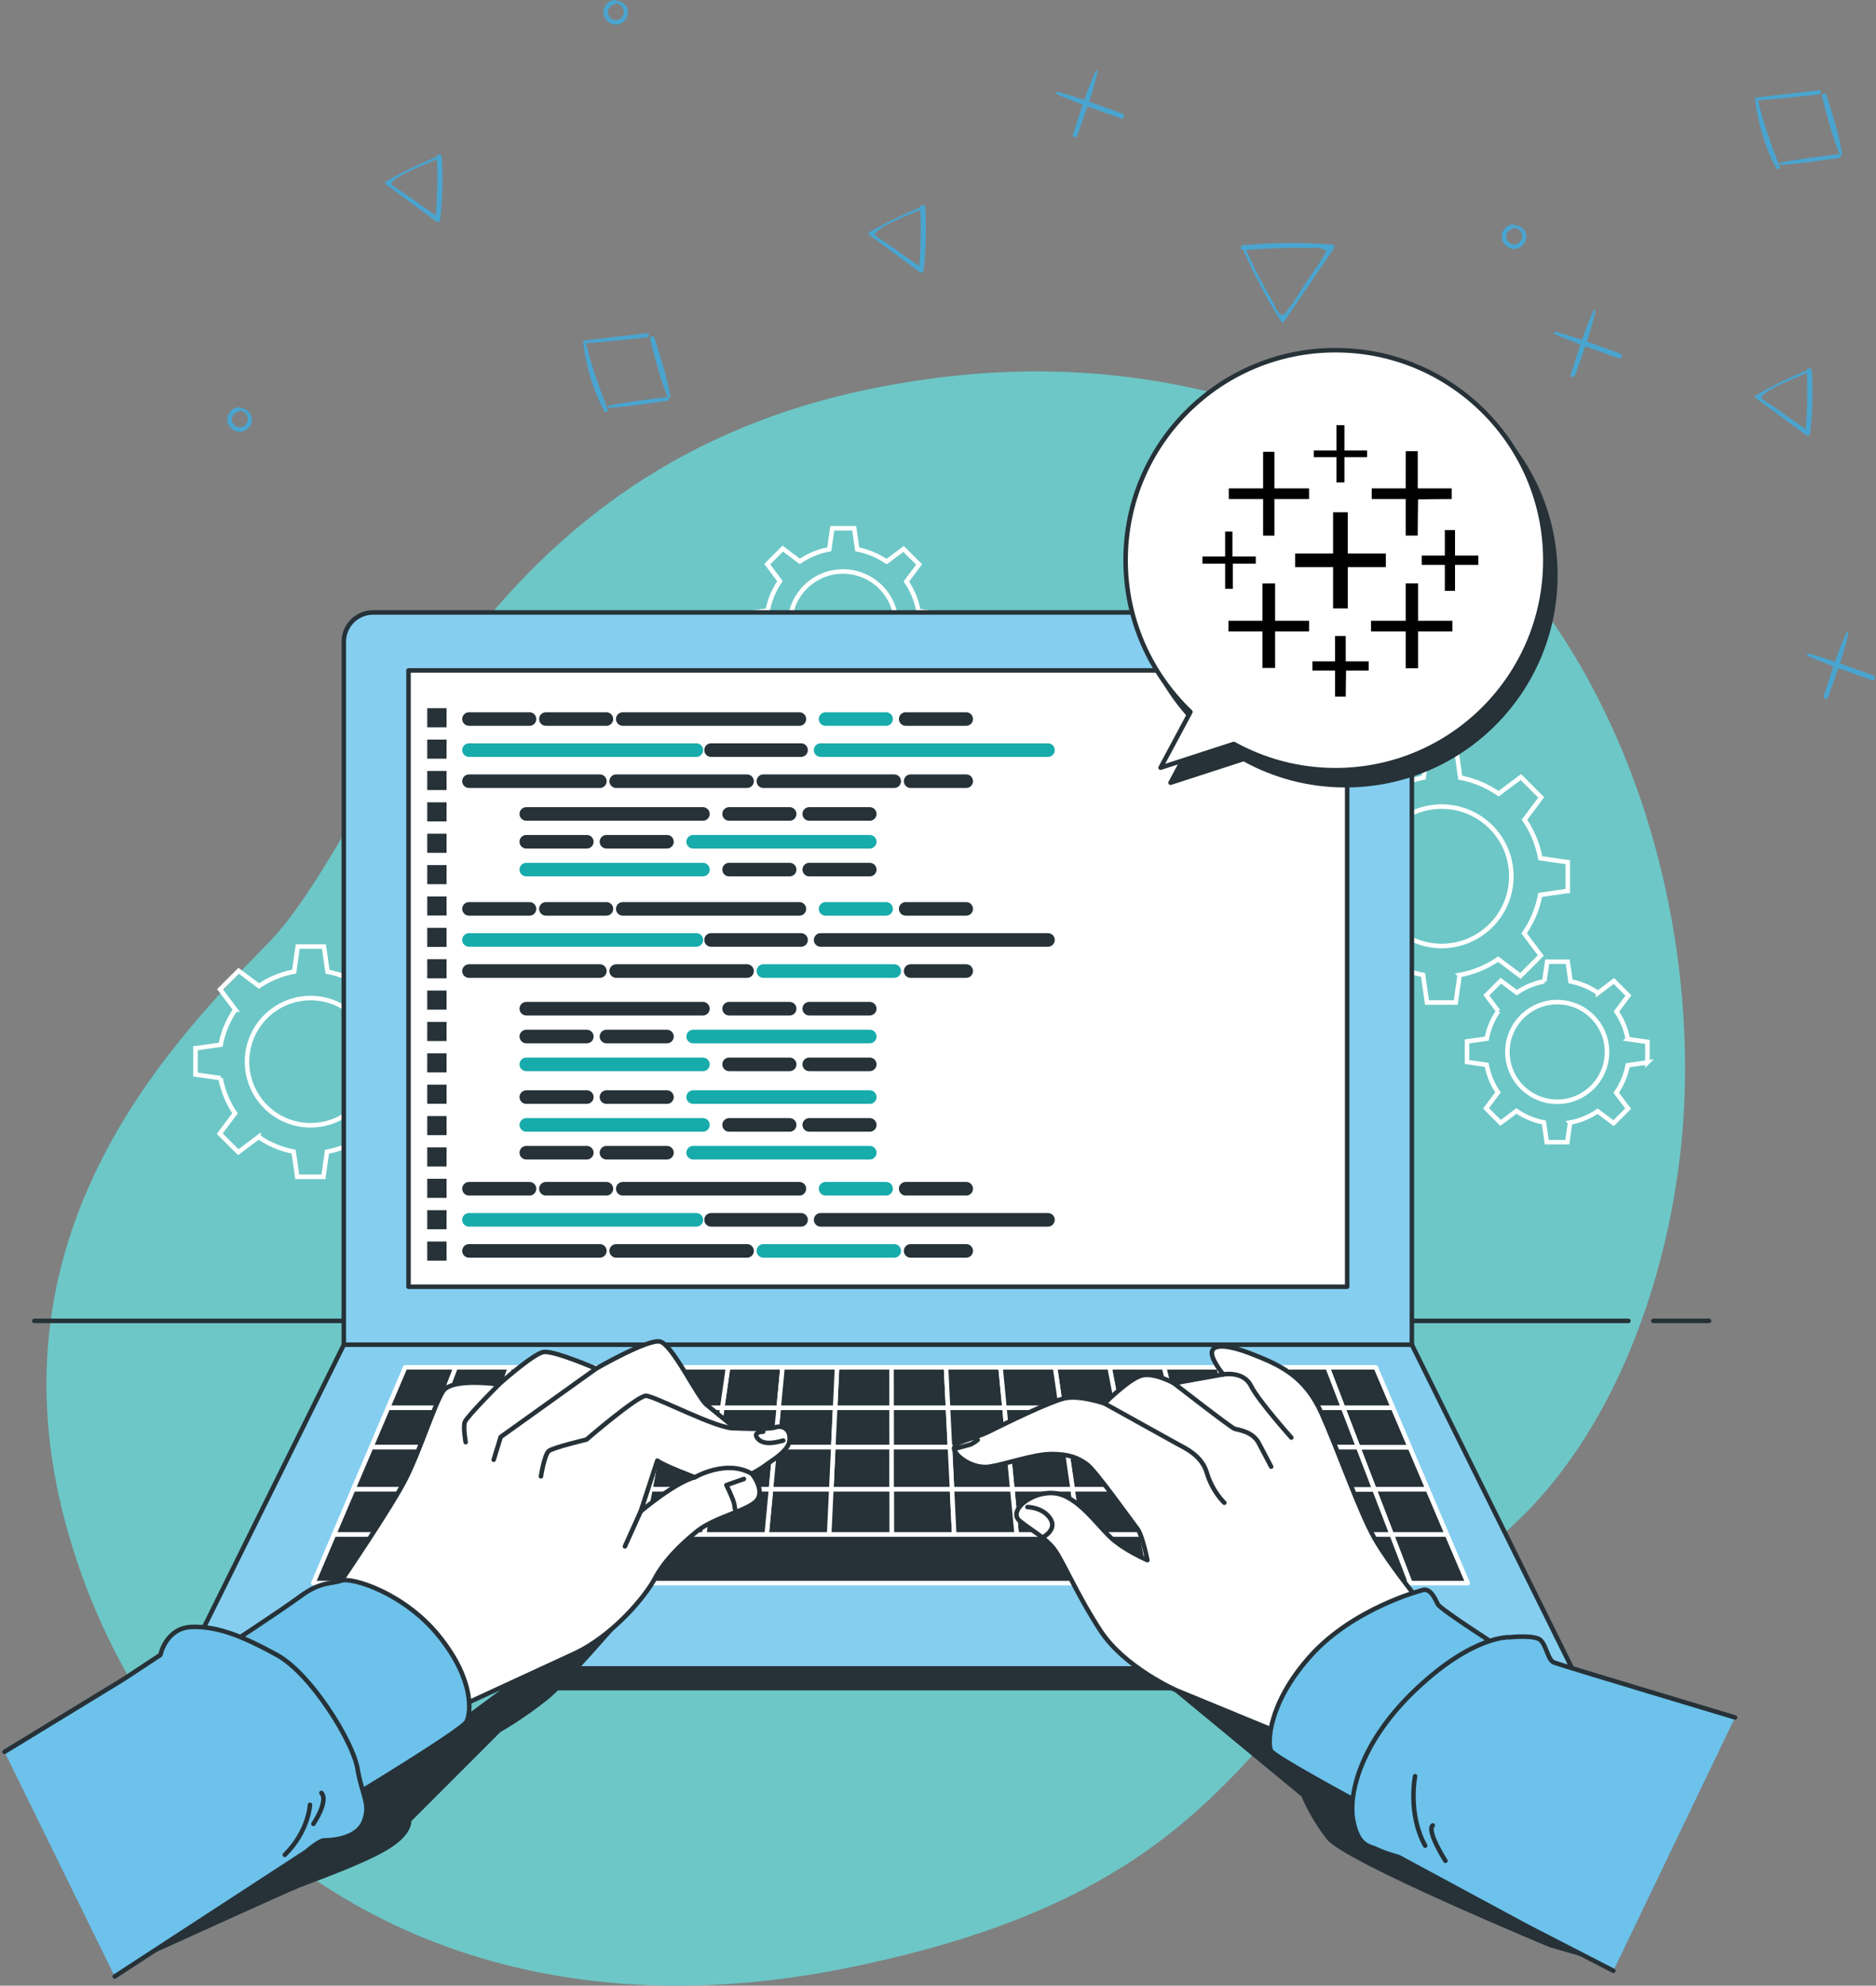 <svg xmlns="http://www.w3.org/2000/svg" xmlns:xlink="http://www.w3.org/1999/xlink" xmlns:v="https://vecta.io/nano" width="415" height="439" fill="none"><rect width="100%" height="100%" fill="#808080" stroke="none"/><style><![CDATA[.B{stroke-linejoin:round}.C{stroke-linecap:round}.D{stroke-width:3}.E{stroke:#263238}.F{stroke:#18abab}.G{fill:#263238}.H{fill:#6cc2eb}]]></style><g fill="#49a5d0"><path d="M400.394 81.624c-4.138 1.644-8.099 3.531-11.962 5.771-.264.154-.209.474 0 .64l11.223 8.232c.353.265.728-.11.772-.441.552-4.612.618-9.258.375-13.893-.033-.717-1.169-.728-1.125 0 .254 4.646.099 9.258-.276 13.893l.772-.441-5.252-3.674-2.615-1.854c-.243-.177-2.583-1.578-2.627-1.843-.264-1.622 9.446-5.275 10.847-5.848.331-.132.188-.662-.143-.53l.011-.011zM204.285 45.561c-4.138 1.644-8.1 3.531-11.962 5.771-.265.154-.21.474 0 .64l11.222 8.232c.353.265.729-.11.773-.441.551-4.612.618-9.258.375-13.893-.033-.717-1.17-.728-1.126 0 .254 4.646.1 9.258-.276 13.893l.773-.441-5.253-3.674-2.615-1.854c-.243-.177-2.582-1.578-2.626-1.843-.265-1.622 9.446-5.275 10.847-5.848.331-.132.188-.662-.143-.53l.011-.011zM97.339 34.375c-4.138 1.644-8.099 3.531-11.962 5.771-.265.154-.21.474 0 .64L96.6 49.018c.353.265.728-.11.772-.441.552-4.613.618-9.258.375-13.893-.033-.717-1.17-.728-1.126 0 .254 4.646.099 9.258-.276 13.893l.772-.441-5.252-3.675-2.615-1.854c-.243-.177-2.582-1.578-2.626-1.843-.265-1.622 9.446-5.275 10.847-5.848.331-.132.188-.662-.143-.53l.011-.011zm177.383 20.203c2.505 5.738 5.363 11.233 8.684 16.53.155.243.486.232.64 0l11.09-16.254c.243-.342-.088-.739-.441-.772-6.555-.541-13.109-.452-19.653.11-.717.066-.728 1.192 0 1.126 4.524-.397 9.06-.574 13.606-.474.739.022 3.034-.232 3.785.143 1.258.629 1.225-.022.187 1.887s-2.538 3.807-3.774 5.661-2.35 3.972-3.773 5.661c-.607.717-.663 1.523-1.788 1.324-.541-.099-1.611-2.637-1.865-3.079-2.306-3.928-4.37-7.989-6.201-12.16-.144-.331-.618-.044-.475.276l-.022.022zm60.305-4.271c.872.188 1.677.916 1.71 1.854s-.772 1.876-1.743 1.898c-.872.022-1.733-.75-1.799-1.622-.077-1.015.75-1.688 1.633-1.953.475-.143.409-.905-.121-.883-1.435.066-2.571 1.401-2.505 2.836s1.39 2.615 2.792 2.593 2.582-1.203 2.648-2.56c.066-1.468-1.125-2.626-2.549-2.693-.298-.011-.375.464-.077.53h.011zM136.304.707c.872.188 1.677.916 1.711 1.854s-.773 1.876-1.744 1.898c-.872.022-1.732-.75-1.799-1.622-.077-1.015.751-1.688 1.634-1.953.474-.143.408-.905-.122-.883-1.434.066-2.571 1.401-2.505 2.836s1.391 2.615 2.792 2.593 2.582-1.203 2.648-2.56c.067-1.468-1.125-2.626-2.549-2.692-.298-.011-.375.463-.077.53h.011zM53.113 90.739c.872.188 1.677.916 1.71 1.854s-.772 1.876-1.743 1.898c-.872.022-1.733-.75-1.799-1.622-.077-1.015.75-1.688 1.633-1.953.474-.143.408-.905-.121-.883-1.434.066-2.571 1.401-2.505 2.836s1.39 2.615 2.792 2.593 2.582-1.203 2.648-2.56c.066-1.468-1.126-2.626-2.549-2.693-.298-.011-.375.464-.077.53h.011zm355.38 49.083c-2.085 4.491-3.531 9.423-5.054 14.124-.187.596.718.828.927.254 1.634-4.635 3.476-9.402 4.536-14.202.055-.232-.298-.408-.409-.176z"></path><path d="M399.912 145.02c4.601 2.03 9.423 3.674 14.168 5.341.662.231.938-.806.287-1.049-4.69-1.71-9.424-3.487-14.235-4.822-.309-.088-.54.397-.22.53zm-47.387-76.352c-2.086 4.491-3.531 9.424-5.054 14.124-.188.596.717.828.927.254 1.633-4.635 3.476-9.401 4.535-14.202.055-.232-.298-.408-.408-.177z"></path><path d="M343.943 73.867c4.601 2.03 9.423 3.674 14.168 5.341.662.232.938-.806.287-1.048-4.69-1.71-9.423-3.487-14.235-4.822-.309-.088-.54.397-.22.53zM242.407 15.638c-2.074 4.491-3.531 9.424-5.053 14.124-.188.596.717.828.926.254 1.634-4.635 3.476-9.402 4.536-14.202.055-.232-.298-.408-.409-.177z"></path><path d="M233.826 20.836c4.601 2.03 9.423 3.674 14.168 5.341.662.232.938-.806.287-1.048-4.69-1.71-9.424-3.487-14.235-4.822-.309-.088-.54.397-.22.53zM129.012 75.853c.662 5.131 2.196 10.538 4.7 15.073.221.397.927.121.762-.32-1.931-4.955-3.631-9.655-4.877-14.842-.078-.32-.618-.254-.574.077l-.011.011zm5.75 14.313c4.282-.276 8.585-.96 12.833-1.545.475-.066.365-.905-.11-.839-4.259.552-8.585 1.037-12.789 1.887-.276.055-.221.519.066.496z"></path><use xlink:href="#B"></use><path d="M129.333 75.909c4.601-.32 9.203-.828 13.793-1.324.585-.066.596-.993 0-.927l-13.881 1.611c-.364.055-.276.662.088.64zm258.925-53.762c.662 5.131 2.196 10.538 4.701 15.073.22.397.926.121.761-.32-1.931-4.954-3.63-9.655-4.877-14.842-.078-.32-.618-.254-.574.077l-.011.011zm5.75 14.313c4.282-.276 8.585-.96 12.834-1.545.474-.066.364-.905-.111-.839-4.259.552-8.585 1.037-12.789 1.887-.276.055-.221.519.066.497z"></path><use xlink:href="#B" x="259.246" y="-53.706"></use><path d="M388.587 22.203c4.601-.32 9.203-.828 13.793-1.324.585-.066.596-.993 0-.927l-13.881 1.611c-.365.055-.276.662.088.64z"></path></g><path d="M371.609 255.794c-4.01 33.934-19.499 73.388-50.446 91.516-46.76 27.39-42.839 69.524-134.104 87.838-14.231 2.858-27.731 4.059-40.469 3.824-6.843-.13-13.468-.682-19.857-1.616-58.004-8.475-97.036-48.79-111.357-97.458-18.842-64.012 18.786-105.91 43.725-131.157S102.314 104.828 191.89 86.116c13.654-2.85 27.626-4.303 41.589-3.954 31.872.779 66.634 11.244 90.688 33.09 1.802 1.64 3.564 3.345 5.277 5.098 33.43 34.316 47.637 89.186 42.174 135.452l-.009-.008z" fill="#6dc7c7"></path><path d="M365.746 292.023h12.323m-370.487 0h352.637" class="B C E"></path><path d="M346.824 196.97v-6.357l-6.088-.868c-.568-3.11-1.778-6-3.499-8.516l3.702-4.936-4.498-4.498-4.919 3.686c-2.509-1.737-5.383-2.963-8.492-3.548l-.877-6.113h-6.356l-.869 6.089a22.12 22.12 0 0 0-8.516 3.499l-4.936-3.702-4.497 4.497 3.686 4.92a22.02 22.02 0 0 0-3.548 8.492l-6.113.876v6.357l6.089.869c.568 3.109 1.777 5.999 3.498 8.516l-3.701 4.935 4.497 4.498 4.92-3.686c2.508 1.737 5.382 2.963 8.491 3.548l.877 6.113h6.357l.868-6.089a22.12 22.12 0 0 0 8.516-3.499l4.936 3.702 4.497-4.497-3.685-4.92c1.737-2.508 2.963-5.382 3.547-8.492l6.113-.876zm-27.902 12.169c-8.508 0-15.408-6.901-15.408-15.408s6.9-15.409 15.408-15.409 15.409 6.901 15.409 15.409-6.901 15.408-15.409 15.408zm45.514 25.75v-4.547l-4.351-.625a15.71 15.71 0 0 0-2.501-6.088l2.647-3.532-3.215-3.215-3.515 2.639a15.83 15.83 0 0 0-6.072-2.541l-.625-4.368h-4.547l-.625 4.352a15.71 15.71 0 0 0-6.088 2.5l-3.532-2.646-3.214 3.214 2.638 3.515a15.83 15.83 0 0 0-2.541 6.073l-4.368.625v4.546l4.352.625c.406 2.225 1.266 4.295 2.5 6.089l-2.646 3.531 3.214 3.215 3.516-2.638c1.794 1.242 3.848 2.118 6.072 2.541l.625 4.367h4.546l.625-4.351a15.71 15.71 0 0 0 6.089-2.501l3.531 2.647 3.215-3.215-2.638-3.515a15.83 15.83 0 0 0 2.541-6.072l4.367-.625zm-19.954 8.694a11.02 11.02 0 0 1-11.017-11.016c0-6.081 4.936-11.017 11.017-11.017s11.016 4.936 11.016 11.017-4.936 11.016-11.016 11.016zM43.246 231.762v5.797l5.553.795a20.22 20.22 0 0 0 3.191 7.769l-3.377 4.506 4.1 4.1 4.489-3.369a20.18 20.18 0 0 0 7.753 3.239l.796 5.577h5.796l.796-5.553c2.841-.519 5.472-1.624 7.769-3.19l4.506 3.377 4.1-4.1-3.369-4.489a20.19 20.19 0 0 0 3.239-7.753l5.577-.796v-5.796l-5.553-.796a20.23 20.23 0 0 0-3.19-7.769l3.377-4.505-4.1-4.1-4.489 3.369a20.18 20.18 0 0 0-7.753-3.239l-.796-5.577h-5.796l-.796 5.553a20.21 20.21 0 0 0-7.769 3.19l-4.505-3.377-4.1 4.1 3.369 4.489a20.17 20.17 0 0 0-3.239 7.753l-5.577.795zm25.459-11.105c7.761 0 14.061 6.291 14.061 14.06a14.06 14.06 0 1 1-14.06-14.06zm96.459-85.014v4.855l4.652.666a16.82 16.82 0 0 0 2.671 6.51l-2.825 3.775 3.433 3.434 3.759-2.817c1.916 1.324 4.116 2.265 6.495 2.712l.665 4.668h4.855l.666-4.652a16.84 16.84 0 0 0 6.511-2.671l3.774 2.825 3.434-3.434-2.817-3.758c1.324-1.916 2.265-4.116 2.712-6.495l4.668-.666v-4.854l-4.652-.666c-.43-2.379-1.356-4.587-2.671-6.511l2.825-3.775-3.434-3.434-3.758 2.817a16.9 16.9 0 0 0-6.495-2.711l-.665-4.668h-4.855l-.666 4.652c-2.378.43-4.587 1.355-6.511 2.671l-3.775-2.826-3.434 3.434 2.817 3.759c-1.323 1.916-2.264 4.116-2.711 6.495l-4.668.665zm21.326-9.295a11.78 11.78 0 0 1 11.78 11.779c0 6.511-5.269 11.78-11.78 11.78s-11.779-5.269-11.779-11.78 5.269-11.779 11.779-11.779z" stroke="#fff" stroke-miterlimit="10"></path><g class="B E"><g fill="#85cef0"><path d="M82.525 135.401h223.331c3.572 0 6.47 2.899 6.47 6.471v155.422H76.055V141.872c0-3.572 2.898-6.471 6.47-6.471z"></path><path d="M347.772 368.855H40.621l35.436-71.562h236.271l35.444 71.562z"></path></g><path d="M298.017 148.219H90.371v136.255h207.646V148.219z" fill="#fff"></path></g><g stroke="#fff" class="G B"><path d="M184.329 319.942l.414-8.719h-12.485l-.828 8.719h12.899zm25.81 0l-.431-8.719h-12.485l.008 8.719h12.908zm67.197 9.327h13.346l-3.134-9.328h-12.9l2.688 9.328z"></path><path d="M171.435 319.942l.828-8.719h-12.486l-1.242 8.719h12.9zm-25.809 0l1.665-8.719h-12.486l-2.078 8.719h12.899zm116.118 0l-2.095-8.719h-12.477l1.672 8.719h12.9z"></path><path d="M274.647 319.942l-2.517-8.719h-12.485l2.094 8.719h12.908zm-141.919 0l2.078-8.719h-12.477l-2.501 8.719h12.9zm90.313 0l-.844-8.719h-12.486l.43 8.719h12.9z"></path><path d="M287.553 319.942l-2.931-8.719h-12.485l2.516 8.719h12.9zm-38.711 0l-1.673-8.719h-12.485l1.258 8.719h12.9z"></path><path d="M235.939 319.942l-1.258-8.719h-12.486l.845 8.719h12.899zm-38.703 0l-.008-8.719H184.75l-.414 8.719h12.9zm-90.308-.001H94.029l-3.564 9.328h13.346l3.117-9.328z"></path><path d="M109.842 311.223H97.356l-3.329 8.719h12.9l2.915-8.719z"></path><path d="M119.826 319.942l2.5-8.719H109.84l-2.914 8.719h12.9zm-33.171 19.32l-4.108 10.732h14.345l3.588-10.732H86.655z"></path><path d="M103.814 329.27H90.468l-3.816 9.993h13.826l3.336-9.993z"></path><path d="M100.479 339.262l-3.588 10.732h14.336l3.077-10.732h-13.825zm58.058-19.32l1.242-8.719h-12.486l-1.664 8.719h12.908z"></path><path d="M157.206 329.269l1.331-9.328h-12.908l-1.77 9.328h13.347z"></path><path d="M143.858 329.269l1.77-9.328h-12.9l-2.224 9.328h13.354zm26.691 0l.885-9.328h-12.899l-1.332 9.328h13.346zm-50.719-9.328h-12.9l-3.118 9.328h13.347l2.671-9.328zm160.38 19.322h13.833l-3.361-9.993h-13.346l2.874 9.993z"></path><path d="M130.506 329.269l2.225-9.328h-12.9l-2.671 9.328h13.346z"></path><path d="M103.809 329.27l-3.336 9.993h13.825l2.857-9.993h-13.346zm146.822-.001l-1.794-9.328h-12.899l1.347 9.328h13.346z"></path><path d="M237.29 329.269l-1.347-9.328h-12.9l.901 9.328h13.346zm40.043 0l-2.687-9.328h-12.908l2.241 9.328h13.354zm-80.088 0l-.008-9.328h-12.9l-.439 9.328h13.347z"></path><path d="M223.938 329.269l-.902-9.328h-12.899l.454 9.328h13.347z"></path><path d="M210.597 329.269l-.455-9.328h-12.908l.008 9.328h13.355zm-26.7 0l.438-9.328h-12.899l-.885 9.328h13.346zm40.048.001l.966 9.993h13.826l-1.445-9.993h-13.347z"></path><path d="M237.293 329.27l1.445 9.993h13.825l-1.924-9.993h-13.346zm-120.135 0l-2.857 9.993h13.825l2.379-9.993h-13.347z"></path><path d="M250.637 329.27l1.924 9.993h13.825l-2.403-9.993h-13.346zm-53.391 0l.016 9.993h13.826l-.488-9.993h-13.354z"></path><path d="M263.98 329.27l2.403 9.993h13.826l-2.874-9.993H263.98zm-53.382 0l.487 9.993h13.825l-.966-9.993h-13.346zm-66.737 0l-1.908 9.993h13.825l1.429-9.993h-13.346z"></path><path d="M130.5 329.27l-2.379 9.993h13.825l1.908-9.993H130.5zm53.401 0l-.471 9.993h13.833l-.016-9.993h-13.346zm-13.357 0l-.95 9.993h13.825l.471-9.993h-13.346z"></path><path d="M157.206 329.27l-1.429 9.993h13.826l.949-9.993h-13.346zm106.774-.001l-2.24-9.328h-12.9l1.794 9.328h13.346zm-154.135-18.046l2.979-8.93h-12.055l-3.41 8.93h12.486z"></path><path d="M97.359 311.223H85.831l-3.71 8.719H94.03l3.329-8.719z"></path><path d="M100.766 302.293h-11.13l-3.807 8.93h11.528l3.41-8.93zm-6.742 17.648H82.115l-3.978 9.328H90.46l3.564-9.328z"></path><path d="M90.468 329.27H78.145l-4.262 9.993h12.77l3.816-9.993z"></path><path d="M86.649 339.262h-12.77l-4.57 10.732h13.233l4.108-10.732zm213.796-19.321l3.58 9.328h11.812l-3.978-9.328h-11.414z"></path><path d="M307.863 339.263h12.226l-4.254-9.993h-11.812l3.84 9.993z"></path><path d="M311.983 349.994h12.689l-4.579-10.732h-12.226l4.116 10.732zm-102.278-38.771l-.43-8.93h-12.064l.008 8.93h12.486zm90.745 8.719h11.414l-3.718-8.719h-11.041l3.345 8.719z"></path><path d="M294.045 339.263h13.825l-3.84-9.993h-13.346l3.361 9.993zm-171.712-28.04l2.549-8.93h-12.055l-2.979 8.93h12.485zm162.284 0l2.931 8.719h12.9l-3.345-8.719h-12.486z"></path><path d="M308.146 311.223l-3.807-8.93H293.68l3.426 8.93h11.04z"></path><path d="M297.11 311.223l-3.426-8.93h-12.055l2.995 8.93h12.486zm-44.551 28.039l2.07 10.732h14.336l-2.581-10.732h-13.825zm45.088 10.732h14.337l-4.116-10.732h-13.825l3.604 10.732z"></path><path d="M284.622 311.223l-2.996-8.93h-12.064l2.574 8.93h12.486zm-4.411 28.039l3.093 10.732h14.345l-3.605-10.732h-13.833z"></path><path d="M266.387 339.262l2.581 10.732h14.337l-3.093-10.732h-13.825zm24.293-9.993h13.347l-3.58-9.328h-12.9l3.133 9.328zm-118.417-18.046l.844-8.93h-12.055l-1.275 8.93h12.486zm99.87 0l-2.574-8.93h-12.055l2.143 8.93h12.486z"></path><path d="M159.775 311.223l1.274-8.93h-12.055l-1.705 8.93h12.486zm37.453 0l-.009-8.93h-12.055l-.414 8.93h12.478z"></path><path d="M147.294 311.223l1.705-8.93h-12.055l-2.135 8.93h12.485z"></path><path d="M134.802 311.223l2.135-8.93h-12.064l-2.549 8.93h12.478zm49.945 0l.414-8.93h-12.055l-.844 8.93h12.485zm74.901 0l-2.143-8.93h-12.056l1.721 8.93h12.478z"></path><path d="M247.175 311.223l-1.721-8.93h-12.056l1.291 8.93h12.486zm-24.978 0l-.86-8.93h-12.056l.431 8.93h12.485zm30.363 28.039h-13.825-13.826-13.825-13.825-13.833H169.6h-13.825-13.825-13.825-13.826l-3.076 10.732h14.344 14.337 14.337 14.345 14.336 14.345 14.337 14.345 14.336 14.345l-2.07-10.732z"></path><path d="M234.686 311.223l-1.291-8.93H221.34l.86 8.93h12.486z"></path></g><g class="E B"><path d="M347.91 368.855H40.621v4.36H347.91v-4.36z" class="G"></path><path d="M103.75 158.966h13.387" class="C D"></path></g><path d="M103.75 165.835h50.292m27.493 0h50.292" class="F B C D"></path><path d="M157.301 165.835h19.906m-73.457 6.875h28.949m3.61 0h28.949m3.613 0h28.949m3.625 0h12.299m-92.982-13.744h13.387m66.206 0h13.387" class="E B C D"></path><path d="M182.629 158.966h13.387" class="B C D F"></path><path d="M137.766 158.966h39.072m-73.088 41.972h13.387" class="E B C D"></path><path d="M103.75 207.808h50.292" class="B C D F"></path><path d="M181.535 207.808h50.292m-74.526 0h19.906m-73.457 6.874h28.949m3.61 0h28.949" class="E B C D"></path><path d="M168.871 214.682H197.82" class="B C D F"></path><path d="M201.445 214.682h12.299m-92.982-13.744h13.387m66.206 0h13.387" class="E B C D"></path><path d="M182.629 200.938h13.387" class="B C D F"></path><path d="M137.766 200.938h39.072m-73.088 61.871h13.387" class="E B C D"></path><path d="M103.75 269.684h50.292" class="B C D F"></path><path d="M181.535 269.684h50.292m-74.526 0h19.906m-73.457 6.869h28.949m3.61 0h28.949" class="E B C D"></path><path d="M168.871 276.553H197.82" class="B C D F"></path><path d="M201.445 276.553h12.299m-92.982-13.744h13.387m66.206 0h13.387" class="E B C D"></path><path d="M182.629 262.809h13.387" class="B C D F"></path><g class="E B C D"><path d="M137.766 262.809h39.072m2.178-82.856h13.386"></path><path d="M161.289 179.953h13.395m-58.258 0h39.072m23.518 12.299h13.386m-31.113 0h13.395"></path></g><path d="M116.426 192.252h39.072" class="B C D F"></path><path d="M129.813 186.099h-13.387m31.117 0h-13.387" class="E B C D"></path><path d="M192.405 186.099H153.332" class="B C D F"></path><path d="M179.016 223.004h13.386m-31.113 0h13.395m-58.258 0h39.072m23.518 12.308h13.386m-31.113 0h13.395" class="E B C D"></path><path d="M116.426 235.312h39.072" class="B C D F"></path><path d="M129.813 229.157h-13.387m31.117 0h-13.387" class="E B C D"></path><path d="M192.405 229.157H153.332" class="B C D F"></path><path d="M129.813 242.547h-13.387m31.117 0h-13.387" class="E B C D"></path><path d="M192.405 242.547H153.332" class="B C D F"></path><path d="M129.813 254.844h-13.387m31.117 0h-13.387" class="E B C D"></path><path d="M192.405 254.844H153.332" class="B C D F"></path><path d="M179.016 248.699h13.386m-31.113 0h13.395" class="E B C D"></path><path d="M116.426 248.699h39.072" class="B C D F"></path><g class="G"><use xlink:href="#C"></use><use xlink:href="#D"></use><use xlink:href="#C" y="13.873"></use><use xlink:href="#D" y="13.866"></use><use xlink:href="#C" y="27.748"></use><use xlink:href="#D" y="27.74"></use><use xlink:href="#D" y="34.674"></use><use xlink:href="#D" y="41.614"></use><use xlink:href="#D" y="48.547"></use><use xlink:href="#C" y="62.421"></use><use xlink:href="#D" y="62.422"></use><use xlink:href="#C" y="76.295"></use><path d="M98.79 239.8h-4.278v4.221h4.278V239.8z"></path><use xlink:href="#C" y="90.169"></use><use xlink:href="#D" y="90.16"></use><use xlink:href="#C" y="104.034"></use><use xlink:href="#D" y="104.035"></use><use xlink:href="#C" y="117.907"></use><path d="M297.639 80.74c-25.646 0-46.428 20.791-46.428 46.428 0 13.192 5.512 25.093 14.345 33.544l-6.608 12.332 16.203-5.253c6.665 3.694 14.329 5.805 22.488 5.805 25.645 0 46.427-20.791 46.427-46.428s-20.79-46.428-46.427-46.428z" class="B E"></path></g><path d="M295.428 77.421c-25.646 0-46.428 20.791-46.428 46.428 0 13.192 5.512 25.093 14.345 33.544l-6.608 12.331 16.203-5.252c6.665 3.694 14.329 5.804 22.488 5.804 25.645 0 46.428-20.79 46.428-46.427s-20.783-46.428-46.428-46.428z" fill="#fff" class="B E"></path><path d="M260.246 373.69l28.113 23.209s1.656 4.425 5.529 9.393c3.872 4.977 49.196 23.77 49.196 23.77l7.736 2.208-84.566-63.565-6.008 4.985z" class="B E G"></path><path d="M314.996 355.251s-7.542-9.222-10.894-15.084-8.102-19.556-11.731-27.658-8.938-10.619-15.36-13.127c-6.421-2.517-8.938-1.957-8.938-.276s2.517 4.749 2.517 4.749l-10.895 1.956s-4.473-2.516-7.265-1.672c-2.793.836-8.102 6.145-8.102 6.145s-5.586-1.956-8.939-1.12-12.566 5.309-16.479 7.266-8.102 2.232-7.818 3.913c.276 1.672 4.189 4.473 7.818 3.913s9.774-2.793 13.687-2.793 5.869.836 7.818 2.233c1.956 1.396 10.058 12.851 11.17 14.247 1.121 1.396 2.233 6.982 2.233 6.982s-4.928-2.103-7.997-4.896-7.468-9.344-12.494-9.904-10.513 3.905-7.72 6.146c2.793 2.232 5.585 3.628 7.542 6.145s5.025 10.058 10.334 18.16 16.764 13.127 16.764 13.127l23.746 9.775s6.145-14.524 17.6-18.437 14.808-5.585 14.808-5.585l-1.397-4.189-.008-.016z" fill="#fff" class="B E"></path><path d="M211.086 320.335l3.507-.958c.779-.268 1.697-1.047 1.697-1.047m28.042-8.053l16.496 9.15c1.494.803 5.033 2.459 6.121 6.121 1.291 4.327 3.897 6.681 3.897 6.681m-11.158-26.417s12.566 9.775 13.411 10.059c.836.276 3.913.56 5.309 3.069l2.793 5.309m-10.619-20.393s4.473-.836 6.145 2.517 8.939 11.455 8.939 11.455m-55.02 22.063s3.353-1.672 1.672-4.189c-1.672-2.516-5.025-2.516-5.025-2.516" class="C B E"></path><g class="H"><path d="M314.434 351.621s-15.083 3.913-24.581 14.524c-9.499 10.618-9.499 19.556-8.663 20.953s18.997 11.17 18.997 11.17 11.171-21.505 18.996-26.814c7.818-5.309 13.412-6.705 13.412-6.705s-13.964-8.939-14.524-10.059-1.672-3.913-3.629-3.069h-.008z" class="B E"></path><use xlink:href="#E"></use></g><g class="E B"><g class="C"><use xlink:href="#E"></use><path d="M313.04 392.684s-1.673 8.378 2.232 15.359m1.683-4.465s-1.672.56 2.793 7.818"></path></g><path d="M144.824 349.047s-18.412 21.879-23.941 26.303-10.505 7.185-10.505 7.185l-19.897 19.897s.552 2.76-4.976 6.081-16.585 7.184-19.346 8.288-33.163 14.922-33.163 14.922l111.82-82.684.008.008z" class="G"></path><path d="M171.541 315.562c-1.932.584-8.906.194-8.906.194l-6.389-5.228c-2.127-1.932-7.55-13.354-10.261-13.939s-14.134 6-14.134 6-9.295-4.067-11.617-3.678-9.872 7.16-9.872 7.16-10.456-1.55-12.388 1.551-5.033 12.973-8.126 19.167-14.32 22.65-14.32 22.65l-1.55 2.127s2.322.771 9.482 4.448 18.582 21.1 18.582 21.1l24.777-11.423c8.905-4.067 16.066-12.973 18.006-16.65 1.932-3.678 5.228-7.16 9.295-10.456s11.617-4.644 13.354-6.966-1.16-5.804-1.16-5.804 2.126-1.161 3.093-1.932 4.838-2.907 5.228-5.228-1.161-3.678-3.101-3.102l.008.009zm-29.81 18.582l3.677-11.227c1.551 1.161 8.321 3.677 8.321 3.677-4.448 1.161-11.998 7.55-11.998 7.55z" fill="#fff"></path><path d="M103.012 318.85s-.584-3.288-.194-4.449 7.549-8.321 7.549-8.321m-1.156 16.643l1.551-5.033 21.099-15.1m-12.197 23.807s.771-4.839 1.745-5.61c.967-.771 8.322-2.516 8.322-2.516s11.227-9.677 13.159-9.677 16.066 7.55 19.743 7.16m6.194.773s-2.525 0-1.169 1.559c1.356 1.551 4.262.771 5.61.39m-19.541 8.117s6.965-4.067 12.583-.771m-1.746 1.155l-3.873 1.355s1.551 3.101 1.746 4.262l.195 1.161m-20.907.39l-3.483 7.736" class="C"></path><path d="M49.781 364.15s12.194-7.94 16.65-11.228c4.449-3.288 6.779-2.711 9.1-3.483s13.939 2.712 21.684 12.389 6.965 16.837 5.999 18.777c-.966 1.932-25.361 16.65-25.361 16.65s-3.483-13.939-13.744-22.26-14.32-10.837-14.32-10.837l-.008-.008z" class="H"></path></g><use xlink:href="#F" class="H"></use><g class="B C E"><use xlink:href="#F"></use><path d="M71.102 396.387s1.77 1.315-1.77 6.843m-.759-4.214s-.252 5.796-5.569 11.057"></path></g><g clip-path="url(#A)"><path d="M295.638 94v5.588h-5.015v1.471h5.015v5.589h1.77v-5.589h5.01v-1.471h-5.01V94h-1.77zm15.334 5.738l-.005 4.117v4.118h-7.52v2.351h7.52v8.088h2.653l.028-4.013.051-3.998 3.726-.051 3.713-.025v-2.352h-7.51v-8.234h-2.655l-.001-.001zm-31.552.152v8.092h-7.593v2.347h7.593v8.092h2.505v-8.095h7.662v-2.347h-7.662V99.89h-2.505 0zm15.478 13.37v9.114h-8.4v3.014h8.402v9.123h3.255v-9.123h8.415v-3.014h-8.417v-9.114h-3.255zm24.721 3.931v5.634h-5.117v2.057h5.117v5.736h2.256v-5.736h5.159v-2.057h-5.159v-5.632h-1.074l-1.182-.002zm-48.601.333v5.515H266v1.575h5.018v5.566h1.696v-5.566h5.086v-1.573h-5.165v-5.52h-.808l-.809.003zm39.949 11.455v8.255h-7.67v2.352h7.67v8.161h2.726v-8.159h7.594v-2.354h-7.594v-8.255h-2.726zm-31.694.021v8.234h-7.52v2.354h7.52v8.09h2.8v-8.09h7.515v-2.354h-7.515v-8.236h-1.399l-1.401.002zm16.062 11.613l.005 2.799v2.79h-5.012v2.061h5.012v5.738h2.36l.03-2.839.044-2.899h5.007v-2.061h-5.087v-5.588h-2.359v-.001z" fill="#000"></path></g><defs><clipPath id="A"><path fill="#fff" transform="translate(266 94)" d="M0 0h61.035v60H0z"></path></clipPath><path id="B" d="M148.29 87.705c-.74-4.326-2.174-8.817-3.52-12.999-.199-.607-1.126-.364-.971.265 1.081 4.259 2.251 8.817 3.928 12.888.143.342.629.221.563-.154z"></path><path id="C" d="M98.79 156.573h-4.278v4.222h4.278v-4.222z"></path><path id="D" d="M98.79 163.514h-4.278v4.221h4.278v-4.221z"></path><path id="E" d="M356.9 435.703l-18.996-9.774-28.495-15.367s-3.069-.837-4.749-1.673c-1.672-.836-4.189-.56-5.309-6.421-1.121-5.87 1.672-17.6 14.247-29.331 12.567-11.731 20.393-11.171 20.393-11.171s5.309-.56 6.705.56 1.673 4.473 3.069 5.026c1.396.56 40.047 12.144 40.047 12.144"></path><path id="F" d="M1 387.302l26.36-16.074 8.126-5.358s1.185-5.975 6.933-6.178 11.292 2.062 18.826 6.178c7.534 4.124 16.845 19.159 17.836 25.134s2.971 7.826 1.388 11.747-7.534 4.124-8.719 4.124-3.962 2.476-3.962 2.476l-42.409 27.61"></path></defs></svg>